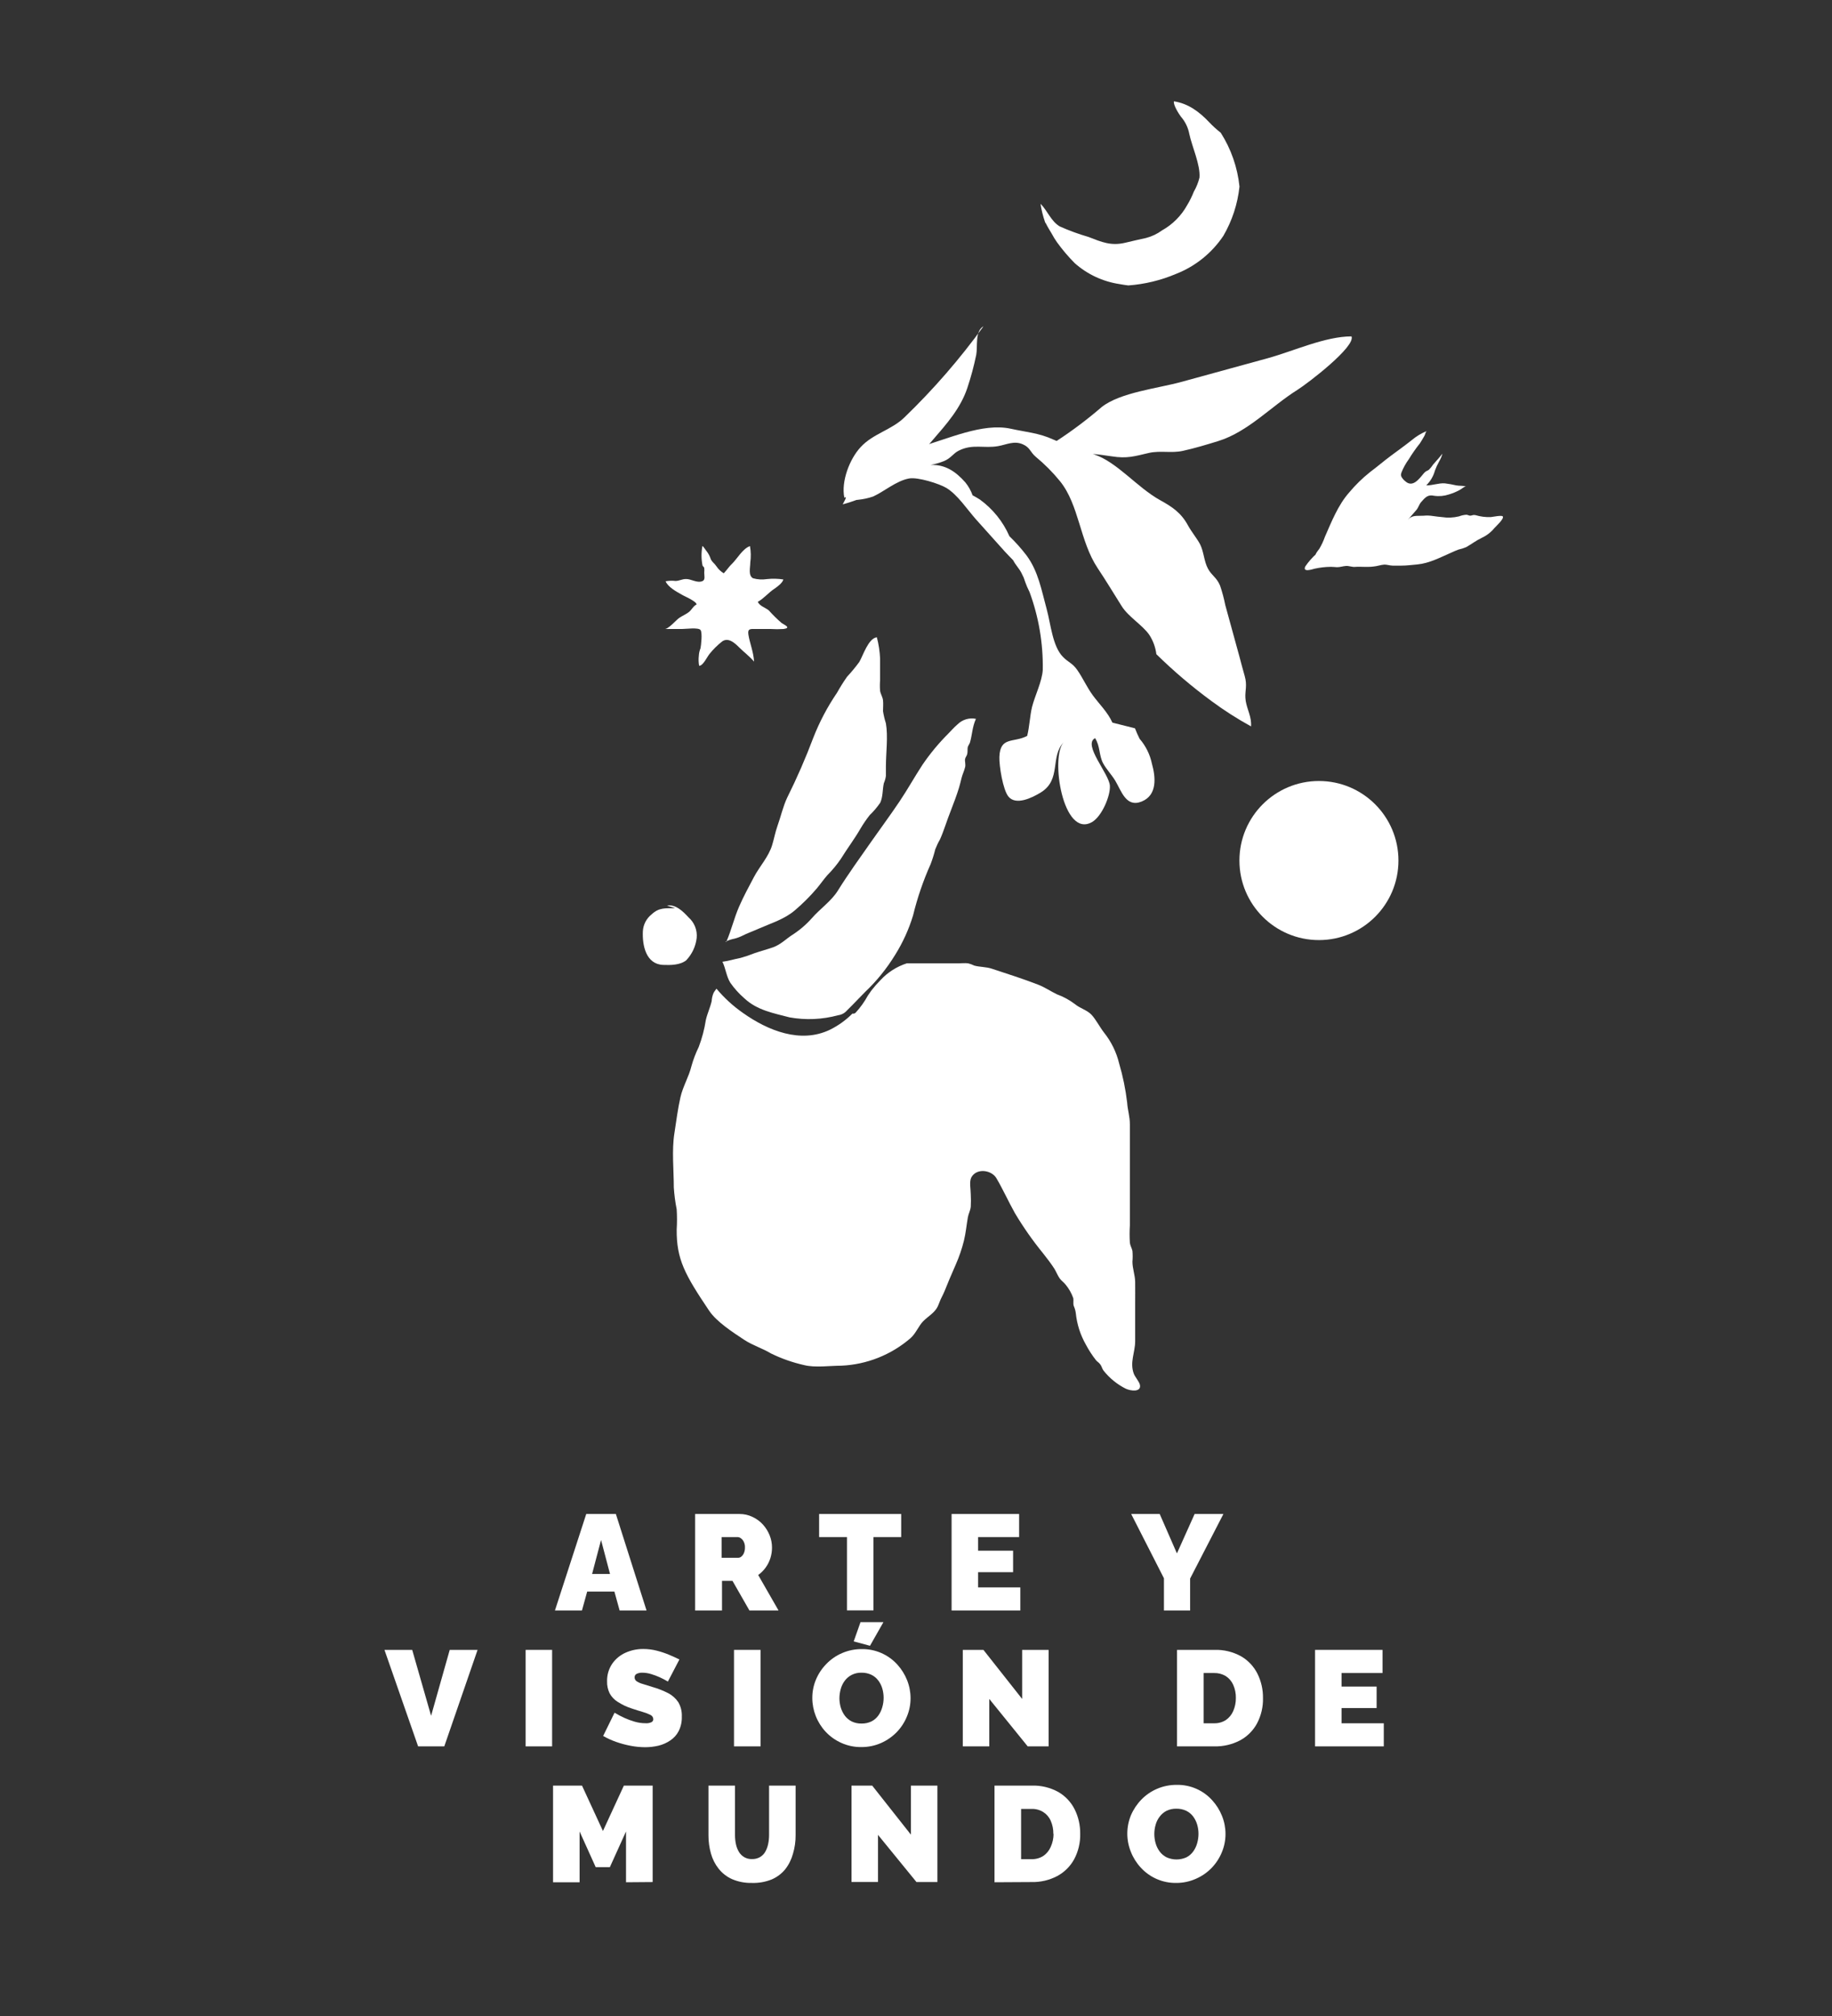 <?xml version="1.0" encoding="UTF-8" standalone="no"?>
<!DOCTYPE svg PUBLIC "-//W3C//DTD SVG 1.1//EN" "http://www.w3.org/Graphics/SVG/1.1/DTD/svg11.dtd">
<svg width="100%" height="100%" viewBox="0 0 350 385" version="1.1" xmlns="http://www.w3.org/2000/svg" xmlns:xlink="http://www.w3.org/1999/xlink" xml:space="preserve" xmlns:serif="http://www.serif.com/" style="fill-rule:evenodd;clip-rule:evenodd;stroke-linejoin:round;stroke-miterlimit:2;">
    <rect x="0" y="0" width="350" height="385" fill="#333333" stroke="none"/>
    <g transform="matrix(1,0,0,1,-50,-62)">
        <path d="M162,351.13L167.66,351.13L173.52,369.56L168.38,369.56L167.38,365.95L162.18,365.95L161.18,369.56L156.02,369.56L162,351.13ZM166.54,362.58L164.83,356.09L163.12,362.58L166.54,362.58Z" style="fill:white;fill-rule:nonzero;"/>
    </g>
    <g transform="matrix(1,0,0,1,-50,-62)">
        <path d="M182.8,369.56L182.8,351.13L191.26,351.13C192.121,351.12 192.973,351.308 193.75,351.68C194.508,352.027 195.188,352.524 195.75,353.14C196.3,353.747 196.737,354.448 197.04,355.21C197.335,355.944 197.488,356.728 197.49,357.52C197.494,358.215 197.389,358.907 197.18,359.57C196.974,360.215 196.667,360.822 196.27,361.37C195.877,361.915 195.397,362.391 194.85,362.78L198.74,369.56L193.18,369.56L189.94,363.9L187.94,363.9L187.94,369.56L182.8,369.56ZM187.86,359.49L191.05,359.49C191.272,359.485 191.486,359.4 191.65,359.25C191.861,359.068 192.026,358.838 192.13,358.58C192.266,358.244 192.331,357.883 192.32,357.52C192.336,357.147 192.261,356.777 192.1,356.44C191.978,356.178 191.793,355.951 191.56,355.78C191.378,355.633 191.154,355.549 190.92,355.54L187.86,355.54L187.86,359.49Z" style="fill:white;fill-rule:nonzero;"/>
    </g>
    <g transform="matrix(1,0,0,1,-50,-62)">
        <path d="M222.17,355.54L216.87,355.54L216.87,369.54L211.81,369.54L211.81,355.54L206.49,355.54L206.49,351.13L222.17,351.13L222.17,355.54Z" style="fill:white;fill-rule:nonzero;"/>
    </g>
    <g transform="matrix(1,0,0,1,-50,-62)">
        <path d="M244.93,365.15L244.93,369.56L231.8,369.56L231.8,351.13L244.7,351.13L244.7,355.54L236.86,355.54L236.86,358.14L243.55,358.14L243.55,362.24L236.86,362.24L236.86,365.15L244.93,365.15Z" style="fill:white;fill-rule:nonzero;"/>
    </g>
    <g transform="matrix(1,0,0,1,-50,-62)">
        <path d="M271.56,351.13L274.85,358.66L278.23,351.13L283.73,351.13L277.37,363.46L277.37,369.56L272.37,369.56L272.37,363.41L266.11,351.13L271.56,351.13Z" style="fill:white;fill-rule:nonzero;"/>
    </g>
    <g transform="matrix(1,0,0,1,-50,-62)">
        <path d="M128.75,377.08L132.36,389.67L135.92,377.08L141.24,377.08L134.88,395.51L129.88,395.51L123.45,377.08L128.75,377.08Z" style="fill:white;fill-rule:nonzero;"/>
    </g>
    <g transform="matrix(1,0,0,1,-50,-62)">
        <rect x="150.42" y="377.08" width="5.06" height="18.43" style="fill:white;"/>
    </g>
    <g transform="matrix(1,0,0,1,-50,-62)">
        <path d="M177.6,383.13C177.079,382.822 176.541,382.541 175.99,382.29C175.472,382.061 174.941,381.864 174.4,381.7C173.856,381.532 173.29,381.445 172.72,381.44C172.352,381.426 171.985,381.498 171.65,381.65C171.386,381.775 171.224,382.049 171.24,382.34C171.238,382.644 171.393,382.928 171.65,383.09C172.015,383.319 172.413,383.491 172.83,383.6L174.66,384.17C175.697,384.461 176.702,384.857 177.66,385.35C178.433,385.75 179.094,386.338 179.58,387.06C180.071,387.898 180.307,388.86 180.26,389.83C180.293,390.786 180.086,391.734 179.66,392.59C179.287,393.315 178.732,393.932 178.05,394.38C177.363,394.846 176.597,395.185 175.79,395.38C174.957,395.572 174.105,395.67 173.25,395.67C172.324,395.665 171.4,395.575 170.49,395.4C169.542,395.223 168.609,394.972 167.7,394.65C166.844,394.35 166.017,393.972 165.23,393.52L167.41,389.08C168.024,389.449 168.658,389.783 169.31,390.08C169.927,390.356 170.561,390.59 171.21,390.78C171.898,390.986 172.612,391.091 173.33,391.09C173.725,391.123 174.122,391.051 174.48,390.88C174.685,390.769 174.812,390.553 174.81,390.32C174.804,389.955 174.579,389.627 174.24,389.49C173.76,389.251 173.257,389.06 172.74,388.92C172.13,388.74 171.45,388.53 170.74,388.29C169.772,387.987 168.85,387.553 168,387C167.358,386.602 166.831,386.043 166.47,385.38C166.124,384.671 165.956,383.888 165.98,383.1C165.948,381.89 166.298,380.7 166.98,379.7C167.62,378.791 168.494,378.072 169.51,377.62C170.573,377.144 171.726,376.902 172.89,376.91C173.771,376.908 174.648,377.018 175.5,377.24C176.305,377.446 177.093,377.71 177.86,378.03C178.6,378.34 179.24,378.64 179.8,378.91L177.6,383.13Z" style="fill:white;fill-rule:nonzero;"/>
    </g>
    <g transform="matrix(1,0,0,1,-50,-62)">
        <rect x="190.23" y="377.08" width="5.07" height="18.43" style="fill:white;"/>
    </g>
    <g transform="matrix(1,0,0,1,-50,-62)">
        <path d="M214.55,395.64C213.237,395.66 211.936,395.39 210.74,394.85C209.608,394.347 208.588,393.623 207.74,392.72C206.928,391.847 206.287,390.829 205.85,389.72C205.413,388.619 205.189,387.445 205.19,386.26C205.184,385.055 205.422,383.861 205.89,382.75C206.359,381.631 207.038,380.613 207.89,379.75C208.743,378.87 209.763,378.17 210.89,377.69C212.084,377.178 213.371,376.919 214.67,376.93C217.235,376.903 219.693,377.973 221.42,379.87C222.222,380.749 222.859,381.765 223.3,382.87C223.736,383.965 223.96,385.132 223.96,386.31C223.963,387.504 223.729,388.687 223.27,389.79C222.817,390.905 222.155,391.923 221.32,392.79C220.462,393.668 219.443,394.374 218.32,394.87C217.132,395.391 215.847,395.653 214.55,395.64ZM210.37,386.3C210.37,386.909 210.458,387.516 210.63,388.1C210.8,388.66 211.064,389.188 211.41,389.66C211.76,390.117 212.207,390.489 212.72,390.75C213.306,391.03 213.951,391.168 214.6,391.15C215.257,391.164 215.908,391.024 216.5,390.74C217.02,390.472 217.469,390.085 217.81,389.61C218.151,389.128 218.405,388.59 218.56,388.02C218.9,386.854 218.9,385.616 218.56,384.45C218.396,383.893 218.132,383.371 217.78,382.91C217.433,382.449 216.981,382.078 216.46,381.83C215.874,381.56 215.235,381.426 214.59,381.44C213.938,381.421 213.292,381.566 212.71,381.86C212.195,382.122 211.747,382.499 211.4,382.96C211.049,383.428 210.788,383.957 210.63,384.52C210.463,385.099 210.376,385.698 210.37,386.3ZM216.21,376.3L213.1,375.46L214.4,371.78L218.78,371.78L216.21,376.3Z" style="fill:white;fill-rule:nonzero;"/>
    </g>
    <g transform="matrix(1,0,0,1,-50,-62)">
        <path d="M239,386.45L239,395.51L233.94,395.51L233.94,377.08L237.88,377.08L245.28,386.45L245.28,377.08L250.34,377.08L250.34,395.51L246.34,395.51L239,386.45Z" style="fill:white;fill-rule:nonzero;"/>
    </g>
    <g transform="matrix(1,0,0,1,-50,-62)">
        <path d="M274.87,395.51L274.87,377.08L282,377.08C283.791,377.021 285.564,377.45 287.13,378.32C288.466,379.102 289.547,380.256 290.24,381.64C290.95,383.079 291.31,384.666 291.29,386.27C291.334,387.968 290.937,389.65 290.14,391.15C289.396,392.515 288.27,393.634 286.9,394.37C285.389,395.157 283.703,395.549 282,395.51L274.87,395.51ZM286.11,386.27C286.128,385.41 285.957,384.557 285.61,383.77C285.31,383.084 284.817,382.5 284.19,382.09C283.514,381.685 282.737,381.481 281.95,381.5L279.95,381.5L279.95,391.1L281.95,391.1C282.745,391.122 283.528,390.906 284.2,390.48C284.825,390.049 285.314,389.449 285.61,388.75C285.951,387.968 286.121,387.123 286.11,386.27Z" style="fill:white;fill-rule:nonzero;"/>
    </g>
    <g transform="matrix(1,0,0,1,-50,-62)">
        <path d="M314.37,391.1L314.37,395.51L301.24,395.51L301.24,377.08L314.13,377.08L314.13,381.5L306.3,381.5L306.3,384.09L313,384.09L313,388.19L306.3,388.19L306.3,391.1L314.37,391.1Z" style="fill:white;fill-rule:nonzero;"/>
    </g>
    <g transform="matrix(1,0,0,1,-50,-62)">
        <path d="M169.6,421.46L169.6,411.76L166.51,418.58L163.81,418.58L160.73,411.76L160.73,421.46L155.66,421.46L155.66,403L161.19,403L165.19,411.67L169.19,403L174.69,403L174.69,421.42L169.6,421.46Z" style="fill:white;fill-rule:nonzero;"/>
    </g>
    <g transform="matrix(1,0,0,1,-50,-62)">
        <path d="M193.66,421.59C192.36,421.623 191.068,421.377 189.87,420.87C188.862,420.42 187.977,419.734 187.29,418.87C186.611,418.008 186.111,417.018 185.82,415.96C185.505,414.834 185.346,413.669 185.35,412.5L185.35,403L190.42,403L190.42,412.45C190.417,413.035 190.478,413.618 190.6,414.19C190.707,414.708 190.9,415.205 191.17,415.66C191.416,416.07 191.76,416.414 192.17,416.66C192.622,416.921 193.138,417.05 193.66,417.03C194.194,417.049 194.724,416.921 195.19,416.66C195.604,416.418 195.948,416.074 196.19,415.66C196.452,415.195 196.641,414.693 196.75,414.17C196.871,413.608 196.932,413.035 196.93,412.46L196.93,403L202,403L202,412.46C202.011,413.669 201.839,414.872 201.49,416.03C201.196,417.109 200.69,418.119 200,419C199.304,419.842 198.416,420.504 197.41,420.93C196.219,421.405 194.942,421.63 193.66,421.59Z" style="fill:white;fill-rule:nonzero;"/>
    </g>
    <g transform="matrix(1,0,0,1,-50,-62)">
        <path d="M217.74,412.41L217.74,421.41L212.68,421.41L212.68,403L216.63,403L224.03,412.37L224.03,403L229.09,403L229.09,421.42L225.09,421.42L217.74,412.41Z" style="fill:white;fill-rule:nonzero;"/>
    </g>
    <g transform="matrix(1,0,0,1,-50,-62)">
        <path d="M240,421.46L240,403L247.08,403C248.87,402.938 250.643,403.363 252.21,404.23C253.546,405.012 254.627,406.166 255.32,407.55C256.029,408.989 256.389,410.576 256.37,412.18C256.414,413.878 256.017,415.56 255.22,417.06C254.473,418.427 253.344,419.546 251.97,420.28C250.464,421.07 248.78,421.462 247.08,421.42L240,421.46ZM251.24,412.22C251.257,411.36 251.086,410.507 250.74,409.72C250.443,409.032 249.944,408.45 249.31,408.05C248.642,407.635 247.866,407.426 247.08,407.45L245.08,407.45L245.08,417.05L247.08,417.05C247.875,417.072 248.658,416.856 249.33,416.43C249.955,415.999 250.444,415.399 250.74,414.7C251.095,413.921 251.279,413.076 251.28,412.22L251.24,412.22Z" style="fill:white;fill-rule:nonzero;"/>
    </g>
    <g transform="matrix(1,0,0,1,-50,-62)">
        <path d="M274.71,421.59C272.145,421.625 269.683,420.562 267.95,418.67C267.138,417.797 266.497,416.779 266.06,415.67C265.139,413.428 265.139,410.912 266.06,408.67C266.537,407.556 267.215,406.539 268.06,405.67C268.913,404.791 269.933,404.091 271.06,403.61C272.251,403.102 273.535,402.846 274.83,402.86C277.396,402.816 279.86,403.885 281.58,405.79C282.383,406.668 283.02,407.684 283.46,408.79C283.903,409.883 284.13,411.051 284.13,412.23C284.133,413.424 283.899,414.607 283.44,415.71C282.987,416.825 282.325,417.843 281.49,418.71C280.637,419.594 279.617,420.301 278.49,420.79C277.301,421.322 276.013,421.595 274.71,421.59ZM270.53,412.25C270.53,412.859 270.618,413.466 270.79,414.05C270.952,414.614 271.216,415.142 271.57,415.61C271.917,416.069 272.366,416.442 272.88,416.7C274.081,417.24 275.459,417.24 276.66,416.7C277.18,416.433 277.63,416.046 277.97,415.57C278.311,415.091 278.565,414.557 278.72,413.99C278.883,413.411 278.967,412.812 278.97,412.21C278.971,411.604 278.883,411.001 278.71,410.42C278.542,409.862 278.278,409.337 277.93,408.87C277.578,408.417 277.126,408.051 276.61,407.8C276.024,407.53 275.385,407.396 274.74,407.41C274.086,407.395 273.439,407.535 272.85,407.82C272.34,408.089 271.896,408.468 271.55,408.93C271.194,409.391 270.932,409.918 270.78,410.48C270.613,411.055 270.529,411.651 270.53,412.25Z" style="fill:white;fill-rule:nonzero;"/>
    </g>
    <g transform="matrix(1,0,0,1,-50,-62)">
        <path d="M301.43,167.82C300.652,168.522 299.96,169.314 299.37,170.18C298.83,171.35 300.65,170.74 301.17,170.6C302.185,170.377 303.221,170.26 304.26,170.25C304.66,170.25 305.03,170.3 305.44,170.32C306.04,170.32 306.59,170.11 307.17,170.08C307.75,170.05 308.33,170.32 308.91,170.26C309.49,170.2 310.16,170.26 310.84,170.26C311.36,170.26 311.9,170.26 312.4,170.19C313.11,170.14 313.8,169.86 314.49,169.82C314.99,169.82 315.49,170 316.04,170.02C316.59,170.04 317.19,170.02 317.75,170.02C318.75,170.02 319.75,169.88 320.8,169.79C323.07,169.57 325.15,168.46 327.23,167.55C327.68,167.35 328.15,167.13 328.62,166.96C329.137,166.846 329.642,166.685 330.13,166.48C331.13,165.91 332.04,165.21 333.07,164.72C334.008,164.292 334.835,163.656 335.49,162.86C335.82,162.48 337.44,161.04 337.09,160.61C336.89,160.36 335.17,160.71 334.81,160.75C333.826,160.787 332.843,160.662 331.9,160.38C331.48,160.3 331.42,160.38 331.04,160.46C330.66,160.54 330.52,160.33 330.16,160.3C329.677,160.33 329.201,160.435 328.75,160.61C327.68,160.872 326.569,160.919 325.48,160.75C324.92,160.69 324.34,160.64 323.79,160.55C323.179,160.45 322.557,160.43 321.94,160.49C320.67,160.57 319.78,160.3 318.94,161.32C319.45,160.72 319.94,160.12 320.48,159.53C321.02,158.94 321.05,158.45 321.48,157.91C322.28,157.01 322.76,156.4 323.98,156.68C324.927,156.818 325.892,156.732 326.8,156.43C327.493,156.226 328.163,155.951 328.8,155.61C329.19,155.44 329.7,154.89 330.09,154.9C329.47,154.73 328.86,154.81 328.24,154.7C327.521,154.53 326.793,154.4 326.06,154.31C324.87,154.21 323.67,154.73 322.48,154.69C323.276,153.916 323.85,152.942 324.14,151.87C324.36,151.27 324.627,150.688 324.94,150.13C325.223,149.664 325.436,149.159 325.57,148.63C325.02,149.36 324.39,150.03 323.79,150.72C323.558,151.082 323.286,151.418 322.98,151.72C322.62,151.97 322.4,151.94 322.06,152.34C321.17,153.4 319.93,155.18 318.52,153.94C318.228,153.718 317.981,153.443 317.79,153.13C317.59,152.74 317.64,152.68 317.73,152.28C318.093,151.35 318.577,150.473 319.17,149.67C319.802,148.624 320.503,147.622 321.27,146.67C321.56,146.24 321.87,145.67 322.13,145.24C322.29,144.97 322.33,144.5 322.58,144.32C321.55,144.738 320.592,145.315 319.74,146.03C318.41,147.08 317.09,148.03 315.74,149.03C314.39,150.03 313.12,151.13 311.74,152.16C310.277,153.323 308.936,154.634 307.74,156.07C305.63,158.46 304.39,161.63 303.12,164.52C302.841,165.317 302.483,166.085 302.05,166.81C301.51,167.47 301.17,168.11 301.43,167.82Z" style="fill:white;fill-rule:nonzero;"/>
    </g>
    <g transform="matrix(1,0,0,1,-50,-62)">
        <path d="M178.73,288.76C178.73,285.38 178.32,281.69 178.85,278.37C179.2,276.12 179.49,273.76 180,271.53C180.48,269.45 181.6,267.65 182.1,265.6C182.449,264.343 182.914,263.121 183.49,261.95C184.121,260.282 184.577,258.553 184.85,256.79C185.13,255.56 185.68,254.42 185.96,253.2C185.988,252.66 186.11,252.128 186.32,251.63C186.51,251.27 186.72,251.07 186.88,250.81C188.357,252.575 190.062,254.135 191.95,255.45C196.71,258.82 202.95,261.35 208.56,258.65C210.154,257.864 211.606,256.82 212.86,255.56C213.074,255.62 213.304,255.559 213.46,255.4C214.366,254.415 215.148,253.324 215.79,252.15L216.48,251.15C217.028,250.451 217.616,249.783 218.24,249.15C219.607,247.68 221.329,246.585 223.24,245.97L233.14,245.97C233.73,245.97 234.38,245.89 234.96,245.97C235.353,246.062 235.733,246.203 236.09,246.39C237.26,246.71 238.36,246.61 239.56,247.02C242.56,248.02 245.32,248.88 248.27,250.02C249.56,250.5 250.7,251.3 251.93,251.89C253.152,252.333 254.302,252.957 255.34,253.74C256.34,254.58 257.69,254.89 258.53,255.79C259.37,256.69 260.11,258.15 260.91,259.18C262.298,260.913 263.289,262.931 263.81,265.09C264.53,267.532 265.042,270.031 265.34,272.56C265.43,274.02 265.87,275.21 265.86,276.74C265.85,278.27 265.86,279.79 265.86,281.32L265.86,296C265.79,297.116 265.79,298.234 265.86,299.35C265.94,299.92 266.23,300.35 266.35,300.89C266.41,301.575 266.41,302.265 266.35,302.95C266.35,304.28 266.85,305.46 266.87,306.81C266.89,308.16 266.87,309.56 266.87,310.94L266.87,318.15C266.87,320.26 265.8,322.15 266.61,324.34C266.85,324.98 267.69,325.89 267.79,326.52C268.02,327.88 266.04,327.66 265.05,327.19C263.395,326.356 261.944,325.168 260.8,323.71C260.53,323.33 260.49,322.92 260.18,322.53C259.87,322.14 259.62,322.05 259.4,321.78C258.662,320.84 258.009,319.836 257.45,318.78C256.401,316.935 255.747,314.891 255.53,312.78C255.468,312.296 255.333,311.824 255.13,311.38C254.99,310.88 255.13,310.38 255.05,309.92C254.723,308.989 254.235,308.123 253.61,307.36C253.25,306.88 252.78,306.61 252.43,306.11C252.08,305.61 251.77,304.85 251.43,304.28C250.78,303.28 250.01,302.28 249.27,301.34C247.294,298.922 245.499,296.362 243.9,293.68C242.64,291.43 241.65,289.2 240.36,287C239.42,285.42 236.56,285 235.56,286.87C235.15,287.67 235.46,289.18 235.46,290.1C235.505,290.886 235.505,291.674 235.46,292.46C235.38,293.21 235.04,293.75 234.91,294.46C234.65,295.94 234.52,297.46 234.16,298.92C233.778,300.468 233.262,301.98 232.62,303.44C232.07,304.76 231.48,306.02 230.96,307.34C230.65,308.1 230.34,308.91 229.96,309.63C229.58,310.35 229.45,310.85 229.16,311.48C228.61,312.68 227.29,313.4 226.4,314.29C225.51,315.18 225.01,316.6 223.99,317.52C220.286,320.734 215.6,322.599 210.7,322.81C208.5,322.81 205.7,323.23 203.6,322.69C201.425,322.201 199.314,321.459 197.31,320.48C195.65,319.48 193.79,318.93 192.18,317.87C189.97,316.41 186.91,314.43 185.48,312.31C180.86,305.43 179.23,302.52 179.28,296.79C179.36,295.515 179.36,294.235 179.28,292.96C179.004,291.574 178.82,290.171 178.73,288.76Z" style="fill:white;fill-rule:nonzero;"/>
    </g>
    <g transform="matrix(1,0,0,1,-50,-62)">
        <path d="M236.45,199.28C235.74,200.85 235.75,202.28 235.31,203.8C235.25,204.01 234.97,204.39 234.89,204.67C234.81,204.95 234.89,205.55 234.79,205.98C234.69,206.41 234.44,206.58 234.37,206.98C234.3,207.38 234.53,208.06 234.37,208.55C234.21,209.22 233.89,209.84 233.71,210.55C233.53,211.26 233.39,211.87 233.2,212.49C232.78,213.87 232.2,215.37 231.64,216.84C230.92,218.62 230.36,220.57 229.59,222.29C229.237,222.902 228.933,223.541 228.68,224.2C228.441,225.161 228.144,226.106 227.79,227.03C226.378,230.185 225.257,233.462 224.44,236.82C223.635,239.474 222.482,242.009 221.01,244.36C219.414,246.964 217.484,249.347 215.27,251.45C214.49,252.22 213.74,253.04 212.96,253.82C212.58,254.21 212.18,254.59 211.8,254.98C211.374,255.476 210.778,255.796 210.13,255.88C207.106,256.704 203.935,256.844 200.85,256.29C197.85,255.5 194.66,254.95 192.23,252.67C191.204,251.788 190.294,250.78 189.52,249.67C188.76,248.44 188.64,246.92 188.02,245.67C189.25,245.52 190.24,245.17 191.47,244.94C192.383,244.688 193.281,244.384 194.16,244.03C195.28,243.64 196.55,243.32 197.76,242.88C199.17,242.37 200.15,241.32 201.38,240.53C202.768,239.641 204.027,238.564 205.12,237.33C206.68,235.54 208.76,234.14 210.03,232.15C212.03,228.93 214.33,225.76 216.52,222.63C218.29,220.1 220.13,217.63 221.85,215.06C223.4,212.76 224.68,210.43 226.23,208.06C227.677,205.933 229.321,203.948 231.14,202.13C231.72,201.54 232.29,200.88 232.93,200.34C233.851,199.42 235.174,199.022 236.45,199.28Z" style="fill:white;fill-rule:nonzero;"/>
    </g>
    <g transform="matrix(1,0,0,1,-50,-62)">
        <path d="M188.76,241.87C189.76,239.55 190.2,237.46 191.19,235.17C192.06,233.17 193.02,231.42 194.04,229.49C195.14,227.41 196.86,225.61 197.53,223.35C197.88,222.19 198.11,220.93 198.53,219.74C199.17,217.97 199.58,216.05 200.39,214.33C202.253,210.595 203.922,206.767 205.39,202.86C206.57,199.846 208.086,196.974 209.91,194.3C210.497,193.247 211.137,192.226 211.83,191.24C212.664,190.343 213.445,189.398 214.17,188.41C214.88,187.21 215.89,183.9 217.52,183.7C217.871,185.031 218.079,186.395 218.14,187.77L218.14,191.9C218.085,192.586 218.085,193.274 218.14,193.96C218.26,194.6 218.63,195.1 218.7,195.76C218.77,196.42 218.7,197.15 218.7,197.82C218.822,198.607 219.006,199.382 219.25,200.14C219.69,202.68 219.25,205.78 219.25,208.38L219.25,210.19C219.181,210.673 219.047,211.144 218.85,211.59C218.58,212.86 218.7,214.14 218.17,215.29C217.588,216.144 216.917,216.935 216.17,217.65C215.521,218.468 214.93,219.33 214.4,220.23C213.25,222.23 211.86,224.04 210.65,226.01C209.888,227.127 209.024,228.172 208.07,229.13C207.32,229.98 206.73,230.86 206.01,231.71C204.749,233.182 203.375,234.553 201.9,235.81C199.9,237.54 197.35,238.29 195.09,239.29C193.91,239.82 192.78,240.21 191.65,240.78C191.097,241.045 190.512,241.237 189.91,241.35C189.32,241.47 188.16,242 188.76,241.87Z" style="fill:white;fill-rule:nonzero;"/>
    </g>
    <g transform="matrix(1,0,0,1,-50,-62)">
        <path d="M177.42,234.93C179.12,234.67 180.5,236.06 181.56,237.21C182.67,238.19 183.243,239.646 183.1,241.12C182.918,242.723 182.215,244.223 181.1,245.39C179.93,246.32 178.1,246.33 176.68,246.27C173.45,246.14 172.68,242.62 172.82,239.82C172.896,238.56 173.508,237.39 174.5,236.61C175.9,235.29 177.15,235.45 179,235.45" style="fill:white;fill-rule:nonzero;"/>
    </g>
    <g transform="matrix(1,0,0,1,-50,-62)">
        <path d="M267.72,203.09C267.391,202.44 267.097,201.772 266.84,201.09L262.52,200C261.63,198 259.97,196.42 258.78,194.79C257.59,193.16 256.84,191.4 255.78,189.91C254.88,188.63 254.11,188.51 253.08,187.45C251.08,185.45 250.74,181.14 249.97,178.34C248.97,174.69 248.38,171.17 246.16,168.13C245.156,166.805 244.05,165.561 242.85,164.41C241.629,161.618 239.685,159.201 237.22,157.41C236.8,157.13 236.31,156.86 235.81,156.59C235.494,155.697 235.027,154.865 234.43,154.13C232.58,152.03 230.54,150.66 227.78,150.8C228.654,150.633 229.511,150.385 230.34,150.06C231.73,149.48 232.08,148.6 233.17,148.06C235.86,146.71 237.97,147.69 240.73,147.19C242.33,146.9 243.73,146.13 245.38,146.84C246.82,147.46 246.77,148.29 247.87,149.23C249.559,150.621 251.107,152.175 252.49,153.87C256.18,158.4 256.27,165.35 259.7,170.49C261.22,172.77 262.8,175.37 264.31,177.78C265.57,179.78 268.21,181.33 269.53,183.18C270.278,184.305 270.754,185.589 270.92,186.93C274.204,190.152 277.713,193.136 281.42,195.86C283.837,197.65 286.373,199.274 289.01,200.72C289.026,200.497 289.026,200.273 289.01,200.05C288.95,198.47 288.01,196.91 287.93,195.29C287.84,193.88 288.32,192.89 287.79,191.07C287.43,189.85 287.12,188.61 286.79,187.39L284.09,177.56C283.838,176.296 283.504,175.05 283.09,173.83C282.4,172.21 281.54,171.99 280.78,170.6C280.02,169.21 280,167.39 279.28,165.96C278.82,165.03 277.61,163.53 276.96,162.34C275.68,159.96 273.96,158.79 271.64,157.52C267.2,155.06 263.43,150.23 259,148.77L258.77,148.7C259.95,148.79 261.13,148.96 262.41,149.15C265.3,149.61 266.7,149.15 269.49,148.5C271.73,148 273.75,148.59 275.99,148.1C278.23,147.61 280.55,146.91 282.75,146.23C288.47,144.45 292.86,139.59 297.89,136.44C299.89,135.18 309.04,128.17 308.2,126.24C303.2,126.24 297.12,129.05 292.27,130.39L275.68,134.94C271.16,136.18 264.02,136.94 260.48,139.73C257.757,142.079 254.881,144.244 251.87,146.21L251.25,145.95C248.48,144.67 245.99,144.52 243.12,143.88C237.71,142.69 231.04,145.88 225.59,147.38C224.326,147.632 223.08,147.966 221.86,148.38C220.25,149.07 220.02,149.94 218.64,150.69C217.26,151.44 216.13,151.69 214.83,152.63C214.49,152.89 214.15,153.17 213.83,153.46C213.65,154.12 213.5,154.78 213.34,155.46C214.01,155.18 214.67,154.9 215.34,154.65C214.693,155.083 214.007,155.455 213.29,155.76C213.16,156.3 213.02,156.85 212.9,157.39C213.257,157.446 213.619,157.462 213.98,157.44C214.944,157.343 215.894,157.135 216.81,156.82C218.91,155.87 221.25,153.82 223.66,153.38C225.32,153.06 229.5,154.38 230.85,155.21C232.97,156.53 234.72,159.21 236.41,161.13L241.96,167.32C242.46,167.88 243.03,168.42 243.56,168.99C244.04,169.93 244.66,170.49 245.14,171.41C245.29,171.7 245.43,172 245.57,172.3C245.78,172.9 245.98,173.51 246.23,174.08C246.38,174.4 246.54,174.73 246.7,175.08C248.447,179.829 249.302,184.86 249.22,189.92C249.09,192.13 247.72,194.84 247.17,197.01C246.76,198.68 246.69,200.75 246.24,202.54C243.64,203.91 241.08,202.59 240.93,206.54C240.87,208.22 241.6,212.81 242.65,214.11C244.05,215.85 247.08,214.42 248.84,213.34C252.84,210.88 250.56,206.5 253.24,203.72C250.6,206.41 253.05,222.31 258.68,218.96C260.53,217.85 262.17,213.96 262.04,212.04C261.89,209.75 256.81,204.2 259.21,202.97C260.21,204.48 259.93,206.27 260.76,207.79C261.38,208.92 262.35,209.92 263.05,211.06C264.25,213.06 265.13,216.3 268.14,215.06C271.15,213.82 270.78,210.37 270.07,207.84C269.702,206.083 268.894,204.448 267.72,203.09Z" style="fill:white;fill-rule:nonzero;"/>
    </g>
    <g transform="matrix(1,0,0,1,-50,-62)">
        <path d="M188.35,171.53C187.749,171.189 187.238,170.709 186.86,170.13C186.44,169.51 186.11,169.42 185.8,168.8C185.641,168.295 185.401,167.819 185.09,167.39C184.86,167.13 184.35,166.3 184.2,166.27C183.965,167.472 183.965,168.708 184.2,169.91C184.2,170.14 184.48,170.21 184.54,170.46C184.575,170.759 184.575,171.061 184.54,171.36C184.54,171.93 184.78,172.72 184.22,172.97C183.17,173.43 182,172.52 181.02,172.58C180.32,172.58 179.79,172.93 179.08,172.95C178.441,172.875 177.793,172.895 177.16,173.01C177.65,174.16 179.28,175.01 180.32,175.6C180.8,175.88 181.32,176.08 181.82,176.37C182.32,176.66 183.01,177.04 183.09,177.43C182.45,177.73 182.17,178.43 181.64,178.86C181.11,179.29 180.38,179.59 179.77,180C179.16,180.41 177.63,182.26 176.9,182.12L180.31,182.12C181.04,182.12 183.43,181.79 183.83,182.31C184.23,182.83 183.93,185.31 183.83,185.8C183.642,186.258 183.534,186.745 183.51,187.24C183.434,187.876 183.455,188.52 183.57,189.15C184.33,189.15 185.1,187.42 185.57,186.86C186.277,185.988 187.079,185.196 187.96,184.5C189.15,183.66 190.39,184.81 191.23,185.65C192.07,186.49 193.23,187.36 194.06,188.35C193.97,186.53 193.25,184.87 192.98,183.19C192.79,182.01 193.4,182.11 194.39,182.12L197.22,182.12C198.046,182.175 198.874,182.175 199.7,182.12C201.19,181.91 199.96,181.38 199.34,180.99C198.469,180.237 197.647,179.429 196.88,178.57C196.26,178.05 195.08,177.72 194.78,176.93C195.93,176.3 196.83,175.17 197.94,174.44C198.46,174.1 199.56,173.27 199.65,172.66C198.614,172.501 197.562,172.478 196.52,172.59C195.632,172.729 194.725,172.675 193.86,172.43C192.91,171.92 193.34,170.37 193.34,169.43C193.486,168.387 193.465,167.327 193.28,166.29C191.87,166.78 190.85,168.71 189.8,169.72C189.09,170.4 188.6,171.28 187.8,171.93C188.051,171.933 188.275,171.769 188.35,171.53Z" style="fill:white;fill-rule:nonzero;"/>
    </g>
    <g transform="matrix(1,0,0,1,-50,-62)">
        <path d="M211,158.32C214.36,157.412 217.534,155.923 220.38,153.92C223.51,151.68 225.77,148.83 228.29,145.92C230.81,143.01 233.51,139.98 234.8,136.11C235.497,134.026 236.068,131.902 236.51,129.75C236.81,128.17 236.23,125.22 237.89,124.32C233.383,130.548 228.334,136.364 222.8,141.7C220.34,144.11 216.8,144.8 214.42,147.39C212.32,149.65 210.67,153.93 211.31,157.05C211.6,156.89 211.89,156.71 211,158.32Z" style="fill:white;fill-rule:nonzero;"/>
    </g>
    <g transform="matrix(1,0,0,1,-50,-62)">
        <circle cx="301.98" cy="226.34" r="15.19" style="fill:white;"/>
    </g>
    <g transform="matrix(1,0,0,1,-50,-62)">
        <path d="M263.87,116.25C264.45,116.36 265,116.44 265.55,116.51C268.708,116.281 271.807,115.531 274.72,114.29C278.387,112.846 281.528,110.316 283.72,107.04C285.399,104.156 286.449,100.949 286.8,97.63C286.422,93.972 285.196,90.452 283.22,87.35C282.44,86.737 281.704,86.069 281.02,85.35C279.13,83.35 277.02,81.77 274.28,81.35C274.11,82.01 275.19,83.72 275.61,84.28C276.438,85.224 276.994,86.375 277.22,87.61C277.74,90.02 279.35,93.49 279.16,95.91C278.929,96.853 278.566,97.759 278.08,98.6C277.73,99.491 277.305,100.351 276.81,101.17C275.689,103.198 274.023,104.871 272,106C271.081,106.673 270.043,107.165 268.94,107.45C267.63,107.73 266.32,108.04 265.01,108.35C262.26,109.01 260.48,108.23 257.95,107.25C256.083,106.708 254.256,106.04 252.48,105.25C250.77,104.25 250.1,102.18 248.79,100.93C248.967,102.09 249.248,103.231 249.63,104.34C249.63,104.46 249.73,104.57 249.77,104.69C249.746,104.591 249.716,104.495 249.68,104.4C250.04,105.18 250.68,106.21 250.94,106.64C251.237,107.205 251.571,107.749 251.94,108.27C252.966,109.691 254.103,111.028 255.34,112.27C257.739,114.392 260.702,115.775 263.87,116.25Z" style="fill:white;fill-rule:nonzero;"/>
    </g>
</svg>
